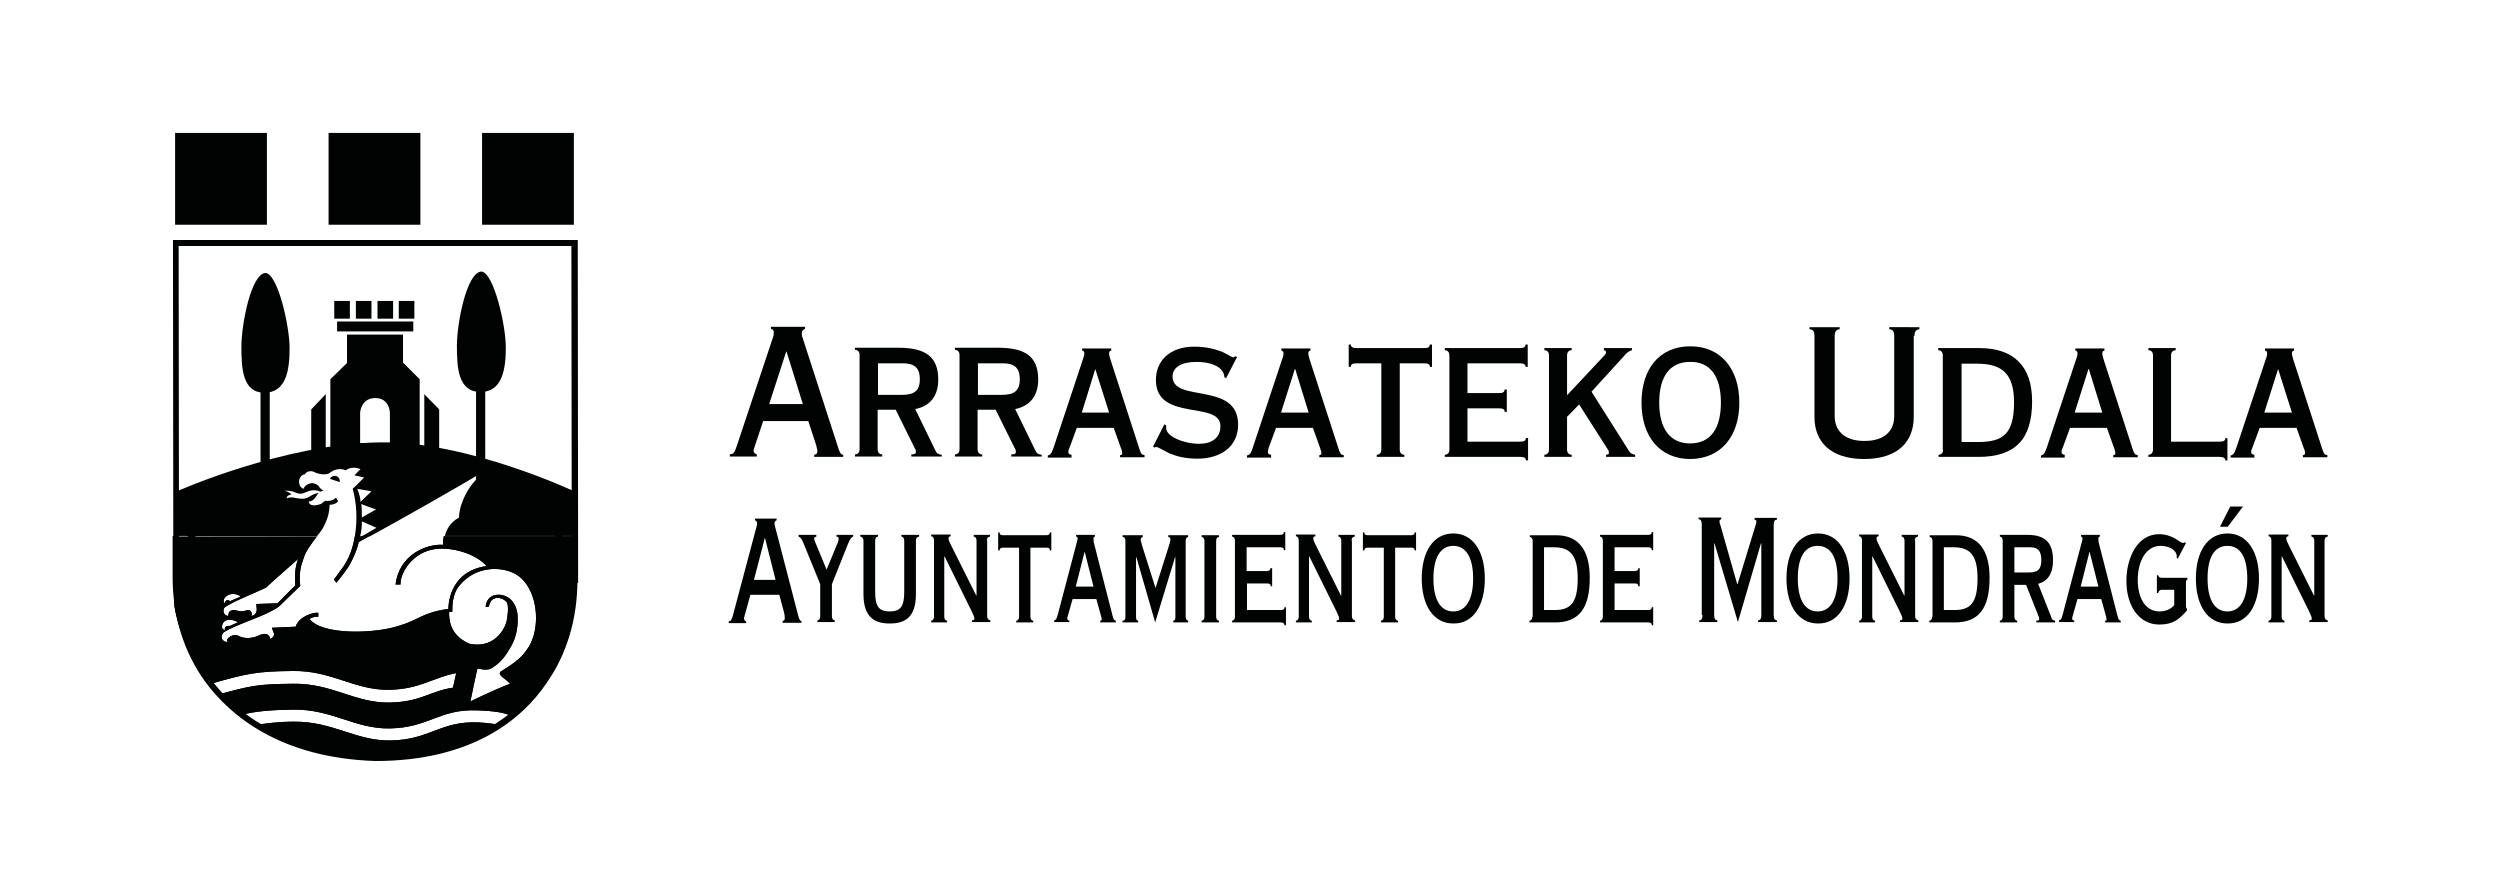 <?xml version="1.0" encoding="utf-8"?>
<!-- Generator: Adobe Illustrator 26.0.2, SVG Export Plug-In . SVG Version: 6.00 Build 0)  -->
<svg version="1.1" id="Capa_1" xmlns="http://www.w3.org/2000/svg" xmlns:xlink="http://www.w3.org/1999/xlink" x="0px" y="0px"
	 viewBox="0 0 705.3 252.2" style="enable-background:new 0 0 705.3 252.2;" xml:space="preserve">
<style type="text/css">
	.st0{fill:#010202;}
</style>
<g>
	<g>
		<path class="st0" d="M161.4,164.5c0-0.4-3.7-36.3-55.1-36.3c-49.2,0-55.6,33.4-55.7,33.7l-1.7-0.1l-0.1-94.1H163v0.9l0.1,95.9
			L161.4,164.5z M106.2,126.5c27.7,0,41.7,10.3,48.5,18.9c3.4,4.2,5.4,8.5,6.6,11.8l-0.1-87.8H50.4l0.1,87
			C54.6,146.5,67.7,126.5,106.2,126.5z"/>
	</g>
	<g>
		<path class="st0" d="M113.7,102.3l4.7,4.7v21.1H93.2V107l4.7-4.6v-8h15.8V102.3L113.7,102.3z M101.6,116.4v8.6h8.4v-8.6
			c0,0-0.1-4.1-4.1-4.1C101.8,112.3,101.6,116.4,101.6,116.4"/>
	</g>
	<g>
		<polygon class="st0" points="123.9,115.5 119.7,111.2 119.7,128.1 123.9,128.1 		"/>
	</g>
	<g>
		<rect x="95.1" y="90.7" class="st0" width="21.5" height="2.8"/>
	</g>
	<g>
		<polygon class="st0" points="87.8,115.5 91.9,111.2 91.9,128.1 87.8,128.1 		"/>
	</g>
	<g>
		<rect x="94.3" y="84.9" class="st0" width="4.4" height="5"/>
	</g>
	<g>
		<rect x="100.4" y="84.9" class="st0" width="4.4" height="5"/>
	</g>
	<g>
		<rect x="106.5" y="84.9" class="st0" width="4.4" height="5"/>
	</g>
	<g>
		<rect x="112.5" y="84.9" class="st0" width="4.4" height="5"/>
	</g>
	<g>
		<rect x="49.4" y="37.5" class="st0" width="25.9" height="25.9"/>
	</g>
	<g>
		<rect x="92.7" y="37.5" class="st0" width="25.9" height="25.9"/>
	</g>
	<g>
		<rect x="136" y="37.5" class="st0" width="25.9" height="25.9"/>
	</g>
	<g>
		<rect x="134.3" y="107.1" class="st0" width="2.6" height="31"/>
	</g>
	<g>
		<path class="st0" d="M128.9,97.5c0-6.2,2.7-20.6,6.9-20.9c3.5,0.3,6.9,15.1,6.9,21.4c0,6.2-1,12.6-7.2,12.6
			C129.2,110.5,128.9,103.7,128.9,97.5"/>
	</g>
	<g>
		<rect x="73.5" y="107.3" class="st0" width="2.6" height="30.7"/>
	</g>
	<g>
		<path class="st0" d="M68.1,97.8c0-6.2,2.7-20.5,6.8-20.8c3.5,0.3,6.8,15,6.8,21.2c0,6.2-0.9,12.6-7.2,12.6
			C68.4,110.7,68.1,103.9,68.1,97.8"/>
	</g>
	<g>
		<path class="st0" d="M105.7,213.8c-14.5-0.5-25.3-4.2-33.3-9.3c2.7-0.4,6-0.9,10.5-0.9c11.1-0.1,17.5,5.5,27.4,5.3
			c11-0.2,13.8-5.5,24.6-5.1c2.1,0.1,4.4,0.4,6,0.7C132.5,210.3,121.1,214.3,105.7,213.8 M67.9,168.3c0,0-0.9-0.9-2.7-0.7
			c-0.8,0.1-1.7,0.7-2,1.4c-0.2,0.4-0.1,1,0.2,1.2c0-0.3,0.5-1.4,1.5-0.6L67.9,168.3z M72.3,170.4l6-0.2c0.2-0.2,3.6-3.7,5-5
			c-0.1-2.6-0.2-4.8,0.8-7.5c0,0-7.3,6.4-9.1,8.1c-3.7,1.8-7.5,3.1-11.1,5.2c-0.6,0.3-1,0.8-0.8,1.8c0.2,0.6,0.7,0.9,1.3,1
			c0-0.4,0.1-1.1,0.4-1.3c0.4-0.3,0.9-0.5,1.5-0.4c2.5,0.9,2.9-0.2,4.1,0.1c0.5,0.2,0.8,0.9,0.5,1.5c0.3,0.1,0.8-0.1,1-0.4
			C72.8,172.4,72.3,171.2,72.3,170.4 M148.5,164.8c-1.7-2.5-4-3.6-6.7-4.1c-5.1-0.8-9.6,1.1-12.5,4.9c-1.7,2.3-1.7,5.5-1.7,7h-0.9
			c0,2,0,6.5,5.7,9c8,1.7,10.6-5.7,10.6-6.8c0.7-3.8,0-4.9,0-4.9c-1.3-1.4-3-1.5-4-0.8c-0.8,0.5-1.1,2.1-1.1,2.1H137
			c0,0,0.1-3.7,4.1-3.4c3.8,0.4,4.8,4.1,4.9,5.6c0.2,2.6-0.1,6-1.8,8.9c-1.3,2.3-2.6,4.3-4.9,5.8c-1.3,1.2-3,0.8-4.6,0.5
			c-0.2,0.6-2,9.3-2,9.3s6-3,11.2-5c-1.3-1.5-3.6-2.4-2.7-3.4c2.7-1.7,5.7-3.5,7.5-6.3C152,178.8,152.2,170,148.5,164.8 M67.1,175.6
			c-0.4-0.5-3.4-1.6-4.3,0.4c-0.2,0.5-0.3,1.2,0.1,1.5c0.4,0.3,0.7,0.2,0.7,0.2s-0.2-0.3-0.2-0.4c0.1-0.6,0.8-0.8,1.4-0.7
			L67.1,175.6z M101.6,151.2c0,0.1,0,0.2-0.1,0.3l0.5-0.3h2.3c-1.9,1.1-3.1,1.7-3.1,1.7c-0.5,2.7-2.6,6.8-3.6,8
			c-1.2,1.7-2.7,3.5-2.7,3.5l-0.7-0.9c0,0,1.4-1.8,2.5-3.4c1.8-2.5,2.9-5.6,3.4-8.8L101.6,151.2z M89.5,151.2
			c-1.7,2.3-3.5,4.5-4.1,7.1c-1,2.3-0.9,5.6-0.7,7l-6,5.8c-3.6,2.7-11.9,4.9-15.6,7.3c-0.5,0.5-0.7,1.2-0.5,1.8
			c0.3,0.6,1,1.1,1.7,0.8c0,0-0.4-0.2-0.2-0.6c0.6-0.9,1.8-1.5,3-1.1c1.9,1.1,4.4,0.8,6.3-0.2c0,0,1-0.4,1.7-0.2
			c0.9,0.1,1.2,1.4,1.2,1.4c1-0.6,1.1-1.3,1-1.5c-0.1-0.6-0.5-1.2-0.6-1.7l6.7-0.3c0.9-2.9,5.2-4.2,6.4-3.9v1.1
			c-0.7,0-1.2-0.1-2.5,0.6c3.6,4.7,18.6,4.2,25.4,1.9c5.2-1.5,6.7-3.8,13.8-4.7c0,0-0.3-10.6,10.8-12.1c-3.4-3.8-10.3-5.4-14.5-4.8
			c-6.3,0.8-10,6.7-9.8,10l-1.4,0c1-8.4,8.7-11.5,13.4-11.2c0,0-0.1-1,0.2-2.4l36.8,0c0,7.5,0,16.1-0.1,18.7
			c-0.2,4.7-4.3,20.6-17.8,31.9c-1.8-0.8-4.2-1.3-9.5-1.5c-10.7-0.4-13.6,4.9-24.6,5.1c-9.9,0.2-16.3-5.5-27.4-5.3
			c-6.8,0.1-10.5,0.5-14.8,1.5c-2.5-2-4.7-4.1-6.5-6.2l0.4,0.4c9.2-2.5,11.1-2.9,20.9-3c11.1-0.2,17.5,5.5,27.4,5.3
			c8.9-0.2,11.2-3.2,17.8-4.2l0.9-4.1c-6.5,1.2-10.1,4.5-18.8,4.7c-9.9,0.2-16.3-5.5-27.4-5.3c-10.3,0.1-12.8,0.7-23.4,3.7
			c-8.5-11-9.9-22.1-9.9-22.1l0-19.5H89.5z"/>
	</g>
	<g>
		<path class="st0" d="M105.7,213.8c-14.5-0.5-25.3-4.2-33.3-9.3c2.7-0.4,6-0.9,10.5-0.9c11.1-0.1,17.5,5.5,27.4,5.3
			c11-0.2,13.8-5.5,24.6-5.1c2.1,0.1,4.4,0.4,6,0.7C132.5,210.3,121.1,214.3,105.7,213.8 M67.9,168.3c0,0-0.9-0.9-2.7-0.7
			c-0.8,0.1-1.7,0.7-2,1.4c-0.2,0.4-0.1,1,0.2,1.2c0-0.3,0.5-1.4,1.5-0.6L67.9,168.3z M72.3,170.4l6-0.2c0.2-0.2,3.6-3.7,5-5
			c-0.1-2.6-0.2-4.8,0.8-7.5c0,0-7.3,6.4-9.1,8.1c-3.7,1.8-7.5,3.1-11.1,5.2c-0.6,0.3-1,0.8-0.8,1.8c0.2,0.6,0.7,0.9,1.3,1
			c0-0.4,0.1-1.1,0.4-1.3c0.4-0.3,0.9-0.5,1.5-0.4c2.5,0.9,2.9-0.2,4.1,0.1c0.5,0.2,0.8,0.9,0.5,1.5c0.3,0.1,0.8-0.1,1-0.4
			C72.8,172.4,72.3,171.2,72.3,170.4 M148.5,164.8c-1.7-2.5-4-3.6-6.7-4.1c-5.1-0.8-9.6,1.1-12.5,4.9c-1.7,2.3-1.7,5.5-1.7,7h-0.9
			c0,2,0,6.5,5.7,9c8,1.7,10.6-5.7,10.6-6.8c0.7-3.8,0-4.9,0-4.9c-1.3-1.4-3-1.5-4-0.8c-0.8,0.5-1.1,2.1-1.1,2.1H137
			c0,0,0.1-3.7,4.1-3.4c3.8,0.4,4.8,4.1,4.9,5.6c0.2,2.6-0.1,6-1.8,8.9c-1.3,2.3-2.6,4.3-4.9,5.8c-1.3,1.2-3,0.8-4.6,0.5
			c-0.2,0.6-2,9.3-2,9.3s6-3,11.2-5c-1.3-1.5-3.6-2.4-2.7-3.4c2.7-1.7,5.7-3.5,7.5-6.3C152,178.8,152.2,170,148.5,164.8 M67.1,175.6
			c-0.4-0.5-3.4-1.6-4.3,0.4c-0.2,0.5-0.3,1.2,0.1,1.5c0.4,0.3,0.7,0.2,0.7,0.2s-0.2-0.3-0.2-0.4c0.1-0.6,0.8-0.8,1.4-0.7
			L67.1,175.6z M101.6,151.2c0,0.1,0,0.2-0.1,0.3l0.5-0.3h2.3c-1.9,1.1-3.1,1.7-3.1,1.7c-0.5,2.7-2.6,6.8-3.6,8
			c-1.2,1.7-2.7,3.5-2.7,3.5l-0.7-0.9c0,0,1.4-1.8,2.5-3.4c1.8-2.5,2.9-5.6,3.4-8.8L101.6,151.2z M89.5,151.2
			c-1.7,2.3-3.5,4.5-4.1,7.1c-1,2.3-0.9,5.6-0.7,7l-6,5.8c-3.6,2.7-11.9,4.9-15.6,7.3c-0.5,0.5-0.7,1.2-0.5,1.8
			c0.3,0.6,1,1.1,1.7,0.8c0,0-0.4-0.2-0.2-0.6c0.6-0.9,1.8-1.5,3-1.1c1.9,1.1,4.4,0.8,6.3-0.2c0,0,1-0.4,1.7-0.2
			c0.9,0.1,1.2,1.4,1.2,1.4c1-0.6,1.1-1.3,1-1.5c-0.1-0.6-0.5-1.2-0.6-1.7l6.7-0.3c0.9-2.9,5.2-4.2,6.4-3.9v1.1
			c-0.7,0-1.2-0.1-2.5,0.6c3.6,4.7,18.6,4.2,25.4,1.9c5.2-1.5,6.7-3.8,13.8-4.7c0,0-0.3-10.6,10.8-12.1c-3.4-3.8-10.3-5.4-14.5-4.8
			c-6.3,0.8-10,6.7-9.8,10l-1.4,0c1-8.4,8.7-11.5,13.4-11.2c0,0-0.1-1,0.2-2.4l36.8,0c0,7.5,0,16.1-0.1,18.7
			c-0.2,4.7-4.3,20.6-17.8,31.9c-1.8-0.8-4.2-1.3-9.5-1.5c-10.7-0.4-13.6,4.9-24.6,5.1c-9.9,0.2-16.3-5.5-27.4-5.3
			c-6.8,0.1-10.5,0.5-14.8,1.5c-2.5-2-4.7-4.1-6.5-6.2l0.4,0.4c9.2-2.5,11.1-2.9,20.9-3c11.1-0.2,17.5,5.5,27.4,5.3
			c8.9-0.2,11.2-3.2,17.8-4.2l0.9-4.1c-6.5,1.2-10.1,4.5-18.8,4.7c-9.9,0.2-16.3-5.5-27.4-5.3c-10.3,0.1-12.8,0.7-23.4,3.7
			c-8.5-11-9.9-22.1-9.9-22.1l0-19.5H89.5z"/>
	</g>
	<g>
		<path class="st0" d="M132.8,197.9 M146,173.3 M148.5,164.8 M112.8,176.5 M110.3,194.5 M110.3,198 M113.1,164.9l-1.4,0"/>
	</g>
	<g>
		<path class="st0" d="M106.1,143.7c0,0.1-4.2-1.5-4.2-1.5c0.3,1.4,0.1,3,0.2,3.8L106.1,143.7z M104.8,138.6l-4-0.7
			c0.6,1.6,0.9,2.6,0.9,3.7L104.8,138.6z M49.7,151.2l0-12.5c0,0,30.1-13.5,57.5-13.9c24.7-0.4,55,13.9,55,13.9s0.1,5.8,0.1,12.5
			l-36.8,0c0.4-1.6,1.4-3.8,4-5.2c0-4.1,3.3-10.5,7.4-12.7c-0.1,0-0.3-0.4-0.3-0.4c-7.4,4.6-25.1,14.5-32.2,18.4l-2.3,0l4.1-2.4
			l-4.1-1.8c0,1.2-0.1,2.7-0.5,4.2l-1.5,0c0.8-4.6,0.5-9.5-0.6-13.4c0,0,2.2-2.1,3.2-3.2l-2.7-0.6c0,0,1.4-1.5,1.7-1.7
			c0,0-2.1-1.2-4.2,0.3c0,0-2.1-1.2-4.6,0.8c-1.1,0.6-3,0.3-4.2-0.3c-0.9-0.5-2.2-0.3-2.7,0.6c-1.4,0.2-1.9,1.8-1.5,2.9
			c0.2,0.8,1.1,1.3,1.1,1.2c0,0,0.4-0.9,1.1-1.2c1-0.6,2.1-0.5,3.1,0.3c0.6,1,1.1,1.2,1.5,1.4l-0.9,0.3c-2.4-1-3.9,0.2-4.7,0.4
			c-1.2,0.4-1.8,0.1-3-0.4c-0.7-0.2-1.7-0.3-2.4-0.3c0,0,1.7,0.6,1.9,1.1c-0.8,0.1-1.4,0.6-1.3,1.1c1.4-0.7,2.8,0.2,4.7,0.1
			c1.7-0.1,2.2-1.4,4.3-1.6c-0.8,0.8-1.2,2.3-2.8,2.4c0,0,0,1.6,2.7,0.9c1.2-0.3,0.7-0.3,1.9-1.1c2.3,0.2,2.8-0.8,3.1-0.9l0.6,1
			c-0.4,0.5-1.1,1-2.4,1c-0.1,2.5-0.6,4.1-1.9,6.6c-0.5,0.8-1.1,1.6-1.7,2.3L49.7,151.2L49.7,151.2z"/>
	</g>
	<g>
		<path class="st0" d="M95.8,136l-2.7-0.9c0.2-0.6,1-1,1.7-0.8C95.7,134.5,96,135.5,95.8,136"/>
	</g>
	<g>
		<path class="st0" d="M228.1,119l2.1,6.4c0.1,0.6,0.4,1.3,0.4,1.8c0,0.7-0.2,1-0.9,1.1v0.6h8.2v-0.6c-0.8,0-1.1-1-1.4-1.9
			l-10.1-31.2c-0.2-0.4-0.2-0.9-0.2-1.2c0-0.6,0.3-1,0.9-1.2v-0.6h-9.6v0.6c0.7,0.1,0.8,0.5,0.8,1.1c0,0.4-0.1,1-0.2,1.2l-10.3,30.9
			c-0.6,1.9-1,2.1-1.9,2.2v0.6h7.6v-0.6c-0.5-0.2-0.9-0.5-0.9-1c0-0.3,0.2-0.8,0.3-1.2l2.4-7.2H228.1z M221.8,99.2h0.1l4.6,14.8H217
			L221.8,99.2z"/>
	</g>
	<g>
		<path class="st0" d="M247.7,102.5h7c3.1,0,4.8,1.1,4.8,4.5c0,3.4-1.7,4.4-5.2,4.4h-6.6V102.5z M265.7,128.9v-0.6
			c-0.9-0.1-1.4-0.3-1.8-1.2l-5.7-11.7c4.2-0.8,6.5-3.7,6.5-8.3c0-6.4-3.5-9-11.3-9h-12.2v0.6c0.8,0,1.3,0.6,1.3,1.4v26.7
			c0,0.8-0.5,1.4-1.3,1.4v0.6h7.7v-0.6c-0.8,0-1.3-0.6-1.3-1.4v-11.2h5.1l5.4,10.9c0.2,0.2,0.3,0.7,0.3,1c0,0.5-0.4,0.7-1.3,0.7v0.6
			H265.7z"/>
	</g>
	<g>
		<path class="st0" d="M275.9,102.5h7c3.1,0,4.8,1.1,4.8,4.5c0,3.4-1.7,4.4-5.2,4.4h-6.6V102.5z M293.9,128.9v-0.6
			c-0.9-0.1-1.4-0.3-1.8-1.2l-5.7-11.7c4.1-0.8,6.5-3.7,6.5-8.3c0-6.4-3.5-9-11.3-9h-12.2v0.6c0.8,0,1.3,0.6,1.3,1.4v26.7
			c0,0.8-0.5,1.4-1.3,1.4v0.6h7.7v-0.6c-0.8,0-1.3-0.6-1.3-1.4v-11.2h5.1l5.4,10.9c0.2,0.2,0.3,0.7,0.3,1c0,0.5-0.4,0.7-1.3,0.7v0.6
			H293.9z"/>
	</g>
	<g>
		<path class="st0" d="M302.3,128.9v-0.6c-0.7-0.1-0.9-0.3-0.9-0.8c0-0.4,0.1-0.6,0.3-1.1l2.1-5.7h10.4l2.1,5.9
			c0.2,0.3,0.3,0.9,0.3,1.2c0,0.4-0.1,0.6-0.6,0.6v0.6h6.9v-0.6c-0.8-0.1-1-0.4-1.4-1.6l-8.2-25.3c-0.3-0.9-0.4-1.4-0.4-1.8
			c0-0.5,0.2-0.7,0.6-0.8v-0.6h-8.2v0.6c0.4,0.1,0.6,0.3,0.6,0.7c0,0.3,0,0.7-0.1,0.9l-8.5,25.6c-0.5,1.3-0.7,2.2-1.7,2.4v0.6H302.3
			z M309,104.1L309,104.1l3.9,12.3h-7.7L309,104.1z"/>
	</g>
	<g>
		<path class="st0" d="M325.3,126l0.5,0.3c0.1-0.1,0.2-0.2,0.4-0.2c0.5,0,1.7,0.8,3.5,1.7c1.8,0.8,4.4,1.6,8.1,1.6
			c6.7,0,11.5-3.5,11.5-9.6c0-12.3-18.5-6-18.5-13.6c0-2.5,2.4-4.1,6.7-4.1c5,0,7.9,1.9,7.9,4.3l0.5,0.3l3.1-6l-0.5-0.2
			c-0.2,0.2-0.4,0.3-0.6,0.3c-0.4,0-1.3-0.7-3-1.5c-1.8-0.7-4.3-1.5-8-1.5c-6.9,0-10.8,4-10.8,9.4c0,11.9,18.2,5.7,18.2,13
			c0,3.4-2.5,5-6,5c-4.4,0-9.3-2.1-9.3-4.4V120l-0.5-0.3L325.3,126z"/>
	</g>
	<g>
		<path class="st0" d="M358.6,128.9v-0.6c-0.7-0.1-0.9-0.3-0.9-0.8c0-0.4,0.1-0.6,0.2-1.1l2.1-5.7h10.4l2.1,5.9
			c0.1,0.3,0.3,0.9,0.3,1.2c0,0.4-0.2,0.6-0.6,0.6v0.6h6.9v-0.6c-0.8-0.1-1-0.4-1.4-1.6l-8.2-25.3c-0.3-0.9-0.4-1.4-0.4-1.8
			c0-0.5,0.2-0.7,0.6-0.8v-0.6h-8.2v0.6c0.4,0.1,0.6,0.3,0.6,0.7c0,0.3,0,0.7-0.1,0.9l-8.5,25.6c-0.4,1.3-0.7,2.2-1.7,2.4v0.6H358.6
			z M365.3,104.1h0.1l3.8,12.3h-7.8L365.3,104.1z"/>
	</g>
	<g>
		<path class="st0" d="M396.2,128.9v-0.6c-0.8,0-1.3-0.6-1.3-1.4v-24.4h6.9c1.2,0,1.6,0.3,1.6,1h0.6v-6.3h-0.6c-0.1,0.7-0.4,1-1.6,1
			h-19.1c-1.2,0-1.6-0.4-1.6-1h-0.6v6.3h0.6c0-0.7,0.4-1,1.6-1h7v24.4c0,0.8-0.5,1.4-1.3,1.4v0.6H396.2z"/>
	</g>
	<g>
		<path class="st0" d="M425.1,109.9h-0.6c-0.1,0.7-0.4,1-1.6,1H414v-8.4h14.8c1.2,0,1.6,0.4,1.6,1h0.6v-6.3h-0.6
			c-0.1,0.7-0.4,1-1.6,1h-21.2v0.6c0.8,0,1.3,0.6,1.3,1.4v26.7c0,0.8-0.5,1.4-1.3,1.4v0.6h21.3c1.2,0,1.6,0.4,1.6,1h0.6v-6.3h-0.6
			c-0.1,0.7-0.4,1-1.6,1H414v-9.4h8.9c1.2,0,1.6,0.3,1.6,1h0.6V109.9z"/>
	</g>
	<g>
		<path class="st0" d="M458.2,100.4c0.7-0.8,1.2-1.3,2.2-1.6v-0.6h-7.9v0.6c0.5,0.1,0.6,0.3,0.6,0.6c0,0.3-0.2,0.5-0.4,0.8
			l-10.6,11.3v-11.3c0-0.8,0.5-1.4,1.3-1.4v-0.6h-7.7v0.6c0.8,0,1.3,0.6,1.3,1.4v26.7c0,0.8-0.5,1.4-1.3,1.4v0.6h7.7v-0.6
			c-0.8,0-1.3-0.6-1.3-1.4v-9.3l3.4-3.5l8.1,12.7c0.3,0.3,0.3,0.8,0.3,1c0,0.3-0.1,0.4-0.8,0.5v0.6h8.2v-0.6c-1-0.2-1.4-0.4-2-1.5
			l-10.3-16.3L458.2,100.4z"/>
	</g>
	<g>
		<path class="st0" d="M490.7,113.6c0-9.5-5.2-15.9-13.8-15.9c-8.7,0-13.8,6.3-13.8,15.9s5.2,15.9,13.8,15.9
			C485.5,129.4,490.7,123.1,490.7,113.6 M485.5,113.6c0,7.4-3,11.5-8.7,11.5c-5.6,0-8.7-4.1-8.7-11.5c0-7.4,3-11.5,8.7-11.5
			C482.5,102,485.5,106.2,485.5,113.6"/>
	</g>
	<g>
		<path class="st0" d="M540.1,94.8c0-1.5,0.7-1.9,1.4-1.9v-0.6H533v0.6c0.8,0,1.4,0.4,1.4,1.9v22.6c0,3.9-2.4,7-8.4,7
			c-5.9,0-8.4-3.1-8.4-7V94.8c0-1.5,0.7-1.9,1.4-1.9v-0.6h-8.5v0.6c0.8,0,1.4,0.4,1.4,1.9v22.9c0,6.7,4.3,11.8,14,11.8
			c9.7,0,14-5.1,14-11.8V94.8z"/>
	</g>
	<g>
		<path class="st0" d="M553.4,102.6h4.3c7.1,0,10.5,2.8,10.5,10.9c0,8.7-2.9,11.2-10.1,11.2h-4.7V102.6z M548.2,126.9
			c0,0.8-0.5,1.4-1.3,1.4v0.6h11.2c10.5,0,15.2-5,15.2-15.7c0-9.9-5.2-15-14.9-15h-11.6v0.6c0.8,0,1.3,0.6,1.3,1.4V126.9z"/>
	</g>
	<g>
		<path class="st0" d="M582.5,128.9v-0.6c-0.7-0.1-0.9-0.3-0.9-0.8c0-0.4,0.1-0.6,0.3-1.1l2.1-5.7h10.4l2.1,5.9
			c0.1,0.3,0.3,0.9,0.3,1.2c0,0.4-0.2,0.6-0.6,0.6v0.6h6.9v-0.6c-0.8-0.1-1-0.4-1.4-1.6l-8.2-25.3c-0.3-0.9-0.4-1.4-0.4-1.8
			c0-0.5,0.2-0.7,0.6-0.8v-0.6h-8.2v0.6c0.4,0.1,0.6,0.3,0.6,0.7c0,0.3,0,0.7-0.1,0.9l-8.5,25.6c-0.5,1.3-0.7,2.2-1.7,2.4v0.6H582.5
			z M589.2,104.1h0.1l3.8,12.3h-7.8L589.2,104.1z"/>
	</g>
	<g>
		<path class="st0" d="M612.5,124.6v-24.4c0-0.8,0.5-1.4,1.3-1.4v-0.6h-7.7v0.6c0.8,0,1.3,0.6,1.3,1.4v26.7c0,0.8-0.5,1.4-1.3,1.4
			v0.6h20.1c1.2,0,1.6,0.4,1.6,1h0.6v-6.3h-0.6c0,0.7-0.4,1-1.6,1H612.5z"/>
	</g>
	<g>
		<path class="st0" d="M636,128.9v-0.6c-0.7-0.1-0.9-0.3-0.9-0.8c0-0.4,0.1-0.6,0.3-1.1l2.1-5.7h10.4l2.1,5.9
			c0.2,0.3,0.3,0.9,0.3,1.2c0,0.4-0.2,0.6-0.6,0.6v0.6h6.9v-0.6c-0.8-0.1-1-0.4-1.4-1.6l-8.2-25.3c-0.3-0.9-0.4-1.4-0.4-1.8
			c0-0.5,0.2-0.7,0.6-0.8v-0.6h-8.2v0.6c0.4,0.1,0.6,0.3,0.6,0.7c0,0.3,0,0.7-0.1,0.9l-8.5,25.6c-0.5,1.3-0.7,2.2-1.7,2.4v0.6H636z
			 M642.7,104.1L642.7,104.1l3.9,12.3h-7.8L642.7,104.1z"/>
	</g>
	<g>
		<path class="st0" d="M219.8,167.6l1.4,5.2c0.1,0.4,0.2,1,0.2,1.5c0,0.5-0.1,0.8-0.6,0.9v0.5h5.3v-0.5c-0.5,0-0.7-0.8-0.9-1.5
			l-6.5-25c-0.1-0.4-0.2-0.7-0.2-1c0-0.5,0.2-0.8,0.6-0.9v-0.5H213v0.5c0.4,0.1,0.6,0.4,0.6,0.9c0,0.3-0.1,0.8-0.2,1l-6.6,24.8
			c-0.4,1.5-0.6,1.7-1.2,1.8v0.5h4.9v-0.5c-0.3-0.1-0.6-0.4-0.6-0.8c0-0.2,0.1-0.6,0.2-0.9l1.6-5.8H219.8z M215.8,151.7L215.8,151.7
			l3,11.9h-6.1L215.8,151.7z"/>
	</g>
	<g>
		<path class="st0" d="M234.7,164.8l4.6-11.5c0.6-1.5,1-1.8,1.4-1.9v-0.5H236v0.5c0.5,0,0.6,0.3,0.6,0.6c0,0.4-0.1,0.7-0.3,1.2
			l-3.1,7.5L230,153c-0.1-0.3-0.3-0.7-0.3-1c0-0.3,0.1-0.5,0.6-0.6v-0.5h-5v0.5c0.6,0.2,0.9,0.7,1.4,1.9l4.7,11.5v9.1
			c0,0.6-0.3,1.1-0.8,1.1v0.5h4.9v-0.5c-0.5,0-0.8-0.5-0.8-1.1V164.8z"/>
	</g>
	<g>
		<path class="st0" d="M242.7,150.9v0.5c0.5,0,0.9,0.5,0.9,1.1v15.1c0,6.8,3.4,8.3,7.4,8.3c4.1,0,7.4-1.5,7.4-8.3v-15.1
			c0-0.7,0.4-1.1,0.9-1.1v-0.5h-5v0.5c0.5,0,0.8,0.5,0.8,1.1V167c0,4-1,5.5-4.1,5.5c-3.1,0-4.1-1.5-4.1-5.5v-14.5
			c0-0.7,0.3-1.1,0.8-1.1v-0.5H242.7z"/>
	</g>
	<g>
		<path class="st0" d="M278.4,152.5c0-0.7,0.4-1.1,0.9-1.1v-0.5h-4.6v0.5c0.5,0,0.8,0.5,0.8,1.1v15.5h-0.1l-7.2-14.4
			c-0.3-0.7-0.6-1.1-0.6-1.7c0-0.4,0.2-0.6,0.6-0.6v-0.5h-5.5v0.5c0.5,0,0.8,0.5,0.8,1.1V174c0,0.6-0.3,1.1-0.8,1.1v0.5h4.5v-0.5
			c-0.5,0-0.8-0.5-0.8-1.1v-17h0.1l7.7,15.6c0.2,0.5,0.7,1.4,0.7,1.9c0,0.3-0.1,0.5-0.7,0.5v0.5h5.2v-0.5c-0.5,0-0.9-0.5-0.9-1.1
			V152.5z"/>
	</g>
	<g>
		<path class="st0" d="M291.5,175.6v-0.5c-0.5,0-0.8-0.5-0.8-1.1v-19.5h4.5c0.8,0,1,0.3,1,0.8h0.4v-5.1h-0.4c0,0.5-0.3,0.8-1,0.8
			h-12.2c-0.8,0-1-0.3-1-0.8h-0.4v5.1h0.4c0-0.5,0.3-0.8,1-0.8h4.5V174c0,0.6-0.3,1.1-0.8,1.1v0.5H291.5z"/>
	</g>
	<g>
		<path class="st0" d="M301.7,175.6v-0.5c-0.4-0.1-0.6-0.2-0.6-0.6c0-0.3,0.1-0.5,0.2-0.9l1.3-4.6h6.7l1.3,4.7
			c0.1,0.3,0.2,0.7,0.2,1c0,0.3-0.1,0.4-0.4,0.4v0.5h4.4v-0.5c-0.5-0.1-0.6-0.3-0.9-1.3l-5.2-20.3c-0.2-0.7-0.2-1.1-0.2-1.5
			c0-0.4,0.1-0.6,0.4-0.6v-0.5h-5.3v0.5c0.3,0,0.4,0.2,0.4,0.5c0,0.2,0,0.5-0.1,0.7l-5.4,20.5c-0.3,1-0.4,1.8-1.1,1.9v0.5H301.7z
			 M306,155.6L306,155.6l2.5,9.9h-5L306,155.6z"/>
	</g>
	<g>
		<path class="st0" d="M321.1,175.6v-0.5c-0.5,0-0.6-0.5-0.6-1.1v-16.8h0.1l5.3,18.4l5.6-18.4h0.1V174c0,0.6-0.1,1.1-0.6,1.1v0.5
			h4.2v-0.5c-0.4,0-0.7-0.5-0.7-1.1v-21.4c0-0.7,0.3-1.1,0.7-1.1v-0.5h-5.6v0.5c0.4,0,0.6,0.3,0.6,0.7c0,0.2-0.1,0.9-0.4,1.7
			l-3.8,12l-3.8-12c-0.1-0.6-0.4-1.3-0.4-1.7c0-0.4,0.3-0.6,0.6-0.7v-0.5h-5.7v0.5c0.6,0,0.8,0.5,0.8,1.1V174c0,0.6-0.1,1.1-0.8,1.1
			v0.5H321.1z"/>
	</g>
	<g>
		<path class="st0" d="M343.9,175.6v-0.5c-0.5,0-0.8-0.5-0.8-1.1v-21.4c0-0.7,0.3-1.1,0.8-1.1v-0.5h-4.9v0.5c0.5,0,0.8,0.5,0.8,1.1
			V174c0,0.6-0.3,1.1-0.8,1.1v0.5H343.9z"/>
	</g>
	<g>
		<path class="st0" d="M358.8,160.3h-0.4c0,0.5-0.3,0.8-1,0.8h-5.7v-6.7h9.5c0.8,0,1,0.3,1,0.8h0.4v-5.1h-0.4c0,0.5-0.3,0.8-1,0.8
			h-13.6v0.5c0.5,0,0.8,0.5,0.8,1.1V174c0,0.6-0.3,1.1-0.8,1.1v0.5h13.7c0.8,0,1,0.3,1.1,0.8h0.4v-5.1h-0.4c0,0.5-0.3,0.8-1.1,0.8
			h-9.5v-7.5h5.7c0.8,0,1,0.3,1,0.8h0.4V160.3z"/>
	</g>
	<g>
		<path class="st0" d="M381.3,152.5c0-0.7,0.4-1.1,0.9-1.1v-0.5h-4.6v0.5c0.5,0,0.8,0.5,0.8,1.1v15.5h-0.1l-7.2-14.4
			c-0.3-0.7-0.6-1.1-0.6-1.7c0-0.4,0.2-0.6,0.6-0.6v-0.5h-5.5v0.5c0.5,0,0.8,0.5,0.8,1.1V174c0,0.6-0.3,1.1-0.8,1.1v0.5h4.5v-0.5
			c-0.5,0-0.8-0.5-0.8-1.1v-17h0.1l7.7,15.6c0.2,0.5,0.7,1.4,0.7,1.9c0,0.3-0.1,0.5-0.7,0.5v0.5h5.2v-0.5c-0.5,0-0.9-0.5-0.9-1.1
			V152.5z"/>
	</g>
	<g>
		<path class="st0" d="M394.4,175.6v-0.5c-0.5,0-0.8-0.5-0.8-1.1v-19.5h4.5c0.8,0,1,0.3,1,0.8h0.4v-5.1h-0.4c0,0.5-0.3,0.8-1,0.8
			h-12.2c-0.8,0-1-0.3-1-0.8h-0.4v5.1h0.4c0-0.5,0.3-0.8,1-0.8h4.5V174c0,0.6-0.3,1.1-0.8,1.1v0.5H394.4z"/>
	</g>
	<g>
		<path class="st0" d="M418.9,163.2c0-7.6-3.3-12.7-8.9-12.7c-5.6,0-8.9,5.1-8.9,12.7c0,7.6,3.3,12.7,8.9,12.7
			C415.6,176,418.9,170.9,418.9,163.2 M415.6,163.2c0,5.9-2,9.3-5.6,9.3c-3.6,0-5.6-3.3-5.6-9.3c0-5.9,2-9.2,5.6-9.2
			C413.6,154,415.6,157.3,415.6,163.2"/>
	</g>
	<g>
		<path class="st0" d="M435.6,154.4h2.8c4.6,0,6.7,2.3,6.7,8.7c0,6.9-1.9,9-6.5,9h-3V154.4z M432.3,174c0,0.6-0.3,1.1-0.8,1.1v0.5
			h7.2c6.8,0,9.8-4,9.8-12.6c0-8-3.3-12-9.5-12h-7.4v0.5c0.5,0,0.8,0.5,0.8,1.1V174z"/>
	</g>
	<g>
		<path class="st0" d="M462.6,160.3h-0.4c0,0.5-0.3,0.8-1,0.8h-5.7v-6.7h9.5c0.8,0,1,0.3,1,0.8h0.4v-5.1H466c0,0.5-0.3,0.8-1,0.8
			h-13.6v0.5c0.5,0,0.8,0.5,0.8,1.1V174c0,0.6-0.3,1.1-0.8,1.1v0.5H465c0.8,0,1,0.3,1,0.8h0.4v-5.1H466c0,0.5-0.3,0.8-1,0.8h-9.5
			v-7.5h5.7c0.8,0,1,0.3,1,0.8h0.4V160.3z"/>
	</g>
	<g>
		<path class="st0" d="M480.3,173.5c0,1.2-0.4,1.5-0.9,1.5v0.5h5.1v-0.5c-0.5,0-0.9-0.3-0.9-1.5v-20.2h0.1l6.6,22.2l6.5-22.2h0.1
			v20.2c0,1.2-0.4,1.5-0.9,1.5v0.5h5.3v-0.5c-0.5,0-0.9-0.3-0.9-1.5v-25.4c0-1.2,0.4-1.5,0.9-1.5v-0.5H495v0.5
			c0.4,0.1,0.5,0.2,0.5,0.6c0,0.2,0,0.4-0.1,0.6l-5.2,17h-0.1l-4.7-16.5c-0.2-0.5-0.3-0.9-0.3-1.2c0-0.2,0-0.5,0.5-0.6v-0.5h-6.4
			v0.5c0.5,0,0.9,0.3,0.9,1.5V173.5z"/>
	</g>
	<g>
		<path class="st0" d="M521.8,163.2c0-7.6-3.3-12.7-8.9-12.7c-5.6,0-8.9,5.1-8.9,12.7c0,7.6,3.3,12.7,8.9,12.7
			C518.4,176,521.8,170.9,521.8,163.2 M518.4,163.2c0,5.9-2,9.3-5.6,9.3c-3.6,0-5.6-3.3-5.6-9.3c0-5.9,1.9-9.2,5.6-9.2
			C516.5,154,518.4,157.3,518.4,163.2"/>
	</g>
	<g>
		<path class="st0" d="M540.2,152.5c0-0.7,0.4-1.1,0.9-1.1v-0.5h-4.6v0.5c0.5,0,0.8,0.5,0.8,1.1v15.5h-0.1l-7.2-14.4
			c-0.3-0.7-0.6-1.1-0.6-1.7c0-0.4,0.2-0.6,0.6-0.6v-0.5h-5.5v0.5c0.5,0,0.8,0.5,0.8,1.1V174c0,0.6-0.3,1.1-0.8,1.1v0.5h4.5v-0.5
			c-0.5,0-0.8-0.5-0.8-1.1v-17h0.1l7.7,15.6c0.2,0.5,0.7,1.4,0.7,1.9c0,0.3-0.1,0.5-0.7,0.5v0.5h5.2v-0.5c-0.5,0-0.9-0.5-0.9-1.1
			V152.5z"/>
	</g>
	<g>
		<path class="st0" d="M548.4,154.4h2.8c4.6,0,6.7,2.3,6.7,8.7c0,6.9-1.9,9-6.5,9h-3V154.4z M545.1,174c0,0.6-0.3,1.1-0.8,1.1v0.5
			h7.2c6.8,0,9.8-4,9.8-12.6c0-8-3.3-12-9.5-12h-7.4v0.5c0.5,0,0.8,0.5,0.8,1.1V174z"/>
	</g>
	<g>
		<path class="st0" d="M568.3,154.4h4.5c2,0,3.1,0.9,3.1,3.6c0,2.7-1.1,3.5-3.4,3.5h-4.2V154.4z M579.8,175.6v-0.5
			c-0.6-0.1-0.9-0.2-1.1-1l-3.7-9.4c2.7-0.7,4.2-2.9,4.2-6.6c0-5.1-2.3-7.2-7.2-7.2h-7.8v0.5c0.5,0,0.8,0.5,0.8,1.1V174
			c0,0.6-0.3,1.1-0.8,1.1v0.5h4.9v-0.5c-0.5,0-0.8-0.5-0.8-1.1v-9h3.3l3.5,8.8c0.1,0.2,0.2,0.6,0.2,0.8c0,0.4-0.3,0.5-0.8,0.5v0.5
			H579.8z"/>
	</g>
	<g>
		<path class="st0" d="M585.2,175.6v-0.5c-0.4-0.1-0.6-0.2-0.6-0.6c0-0.3,0.1-0.5,0.2-0.9l1.3-4.6h6.7l1.3,4.7
			c0.1,0.3,0.2,0.7,0.2,1c0,0.3-0.1,0.4-0.4,0.4v0.5h4.4v-0.5c-0.5-0.1-0.6-0.3-0.9-1.3l-5.2-20.3c-0.2-0.7-0.2-1.1-0.2-1.5
			c0-0.4,0.1-0.6,0.4-0.6v-0.5h-5.3v0.5c0.3,0,0.4,0.2,0.4,0.5c0,0.2,0,0.5-0.1,0.7l-5.4,20.5c-0.3,1-0.4,1.8-1.1,1.9v0.5H585.2z
			 M589.5,155.6L589.5,155.6l2.5,9.9h-5L589.5,155.6z"/>
	</g>
	<g>
		<path class="st0" d="M609.8,163c-0.5,0-0.9-0.3-0.9-0.7h-0.4v5h0.4c0-0.4,0.4-0.9,0.9-0.9h3.6v4.3c-1,1.3-2.8,1.8-4.1,1.8
			c-4.2,0-6.2-4-6.2-8.9c0-5.2,2.3-9.6,6.4-9.6c2.6,0,4.6,1.3,4.6,2.9c0,0.2,0,0.3,0,0.5l0.3,0.2l2.3-4.4l-0.3-0.2
			c-0.2,0.1-0.4,0.2-0.5,0.2c-0.4,0-1.2-0.6-2.3-1.3c-1.1-0.6-2.6-1.2-4.5-1.2c-6,0-9.2,6.5-9.2,13.2c0,7.1,3.6,12.3,9.3,12.3
			c4,0,5.7-1.6,7.8-4v-0.5c-0.2,0-0.3-0.3-0.3-0.7v-6.7c0-0.5,0.1-0.7,0.4-0.7V163H609.8L609.8,163z"/>
	</g>
	<g>
		<path class="st0" d="M637.3,163.2c0-7.6-3.3-12.7-8.9-12.7c-5.6,0-8.9,5.1-8.9,12.7c0,7.6,3.3,12.7,8.9,12.7
			C634,176,637.3,170.9,637.3,163.2 M634,163.2c0,5.9-2,9.3-5.6,9.3c-3.6,0-5.6-3.3-5.6-9.3c0-5.9,1.9-9.2,5.6-9.2
			C632.1,154,634,157.3,634,163.2 M629.2,142.9l-2.9,5.7h2.2l4.3-5.7H629.2z"/>
	</g>
	<g>
		<path class="st0" d="M655.8,152.5c0-0.7,0.4-1.1,0.9-1.1v-0.5h-4.6v0.5c0.5,0,0.8,0.5,0.8,1.1v15.5h-0.1l-7.2-14.4
			c-0.3-0.7-0.6-1.1-0.6-1.7c0-0.4,0.2-0.6,0.6-0.6v-0.5H640v0.5c0.5,0,0.8,0.5,0.8,1.1V174c0,0.6-0.3,1.1-0.8,1.1v0.5h4.5v-0.5
			c-0.5,0-0.8-0.5-0.8-1.1v-17h0.1l7.7,15.6c0.2,0.5,0.7,1.4,0.7,1.9c0,0.3-0.1,0.5-0.7,0.5v0.5h5.2v-0.5c-0.5,0-0.9-0.5-0.9-1.1
			V152.5z"/>
	</g>
	<g>
		<path class="st0" d="M105.9,214.7c-26.9-0.9-41-12.8-48.1-22.5c-5.9-8.2-9.1-18.3-9.1-29.3l0-11.7l1.7,0l0,11.7
			c0,10.6,3,20.4,8.7,28.2c6.9,9.5,20.6,20.9,46.7,21.8c26.6,0,40.3-11.5,47-21.2c5.5-7.9,8.4-17.5,8.4-28l0-12.5h1.7l0,12.5
			c0,10.9-3,20.9-8.7,29C147.4,202.8,133.3,214.7,105.9,214.7z"/>
	</g>
</g>
</svg>
